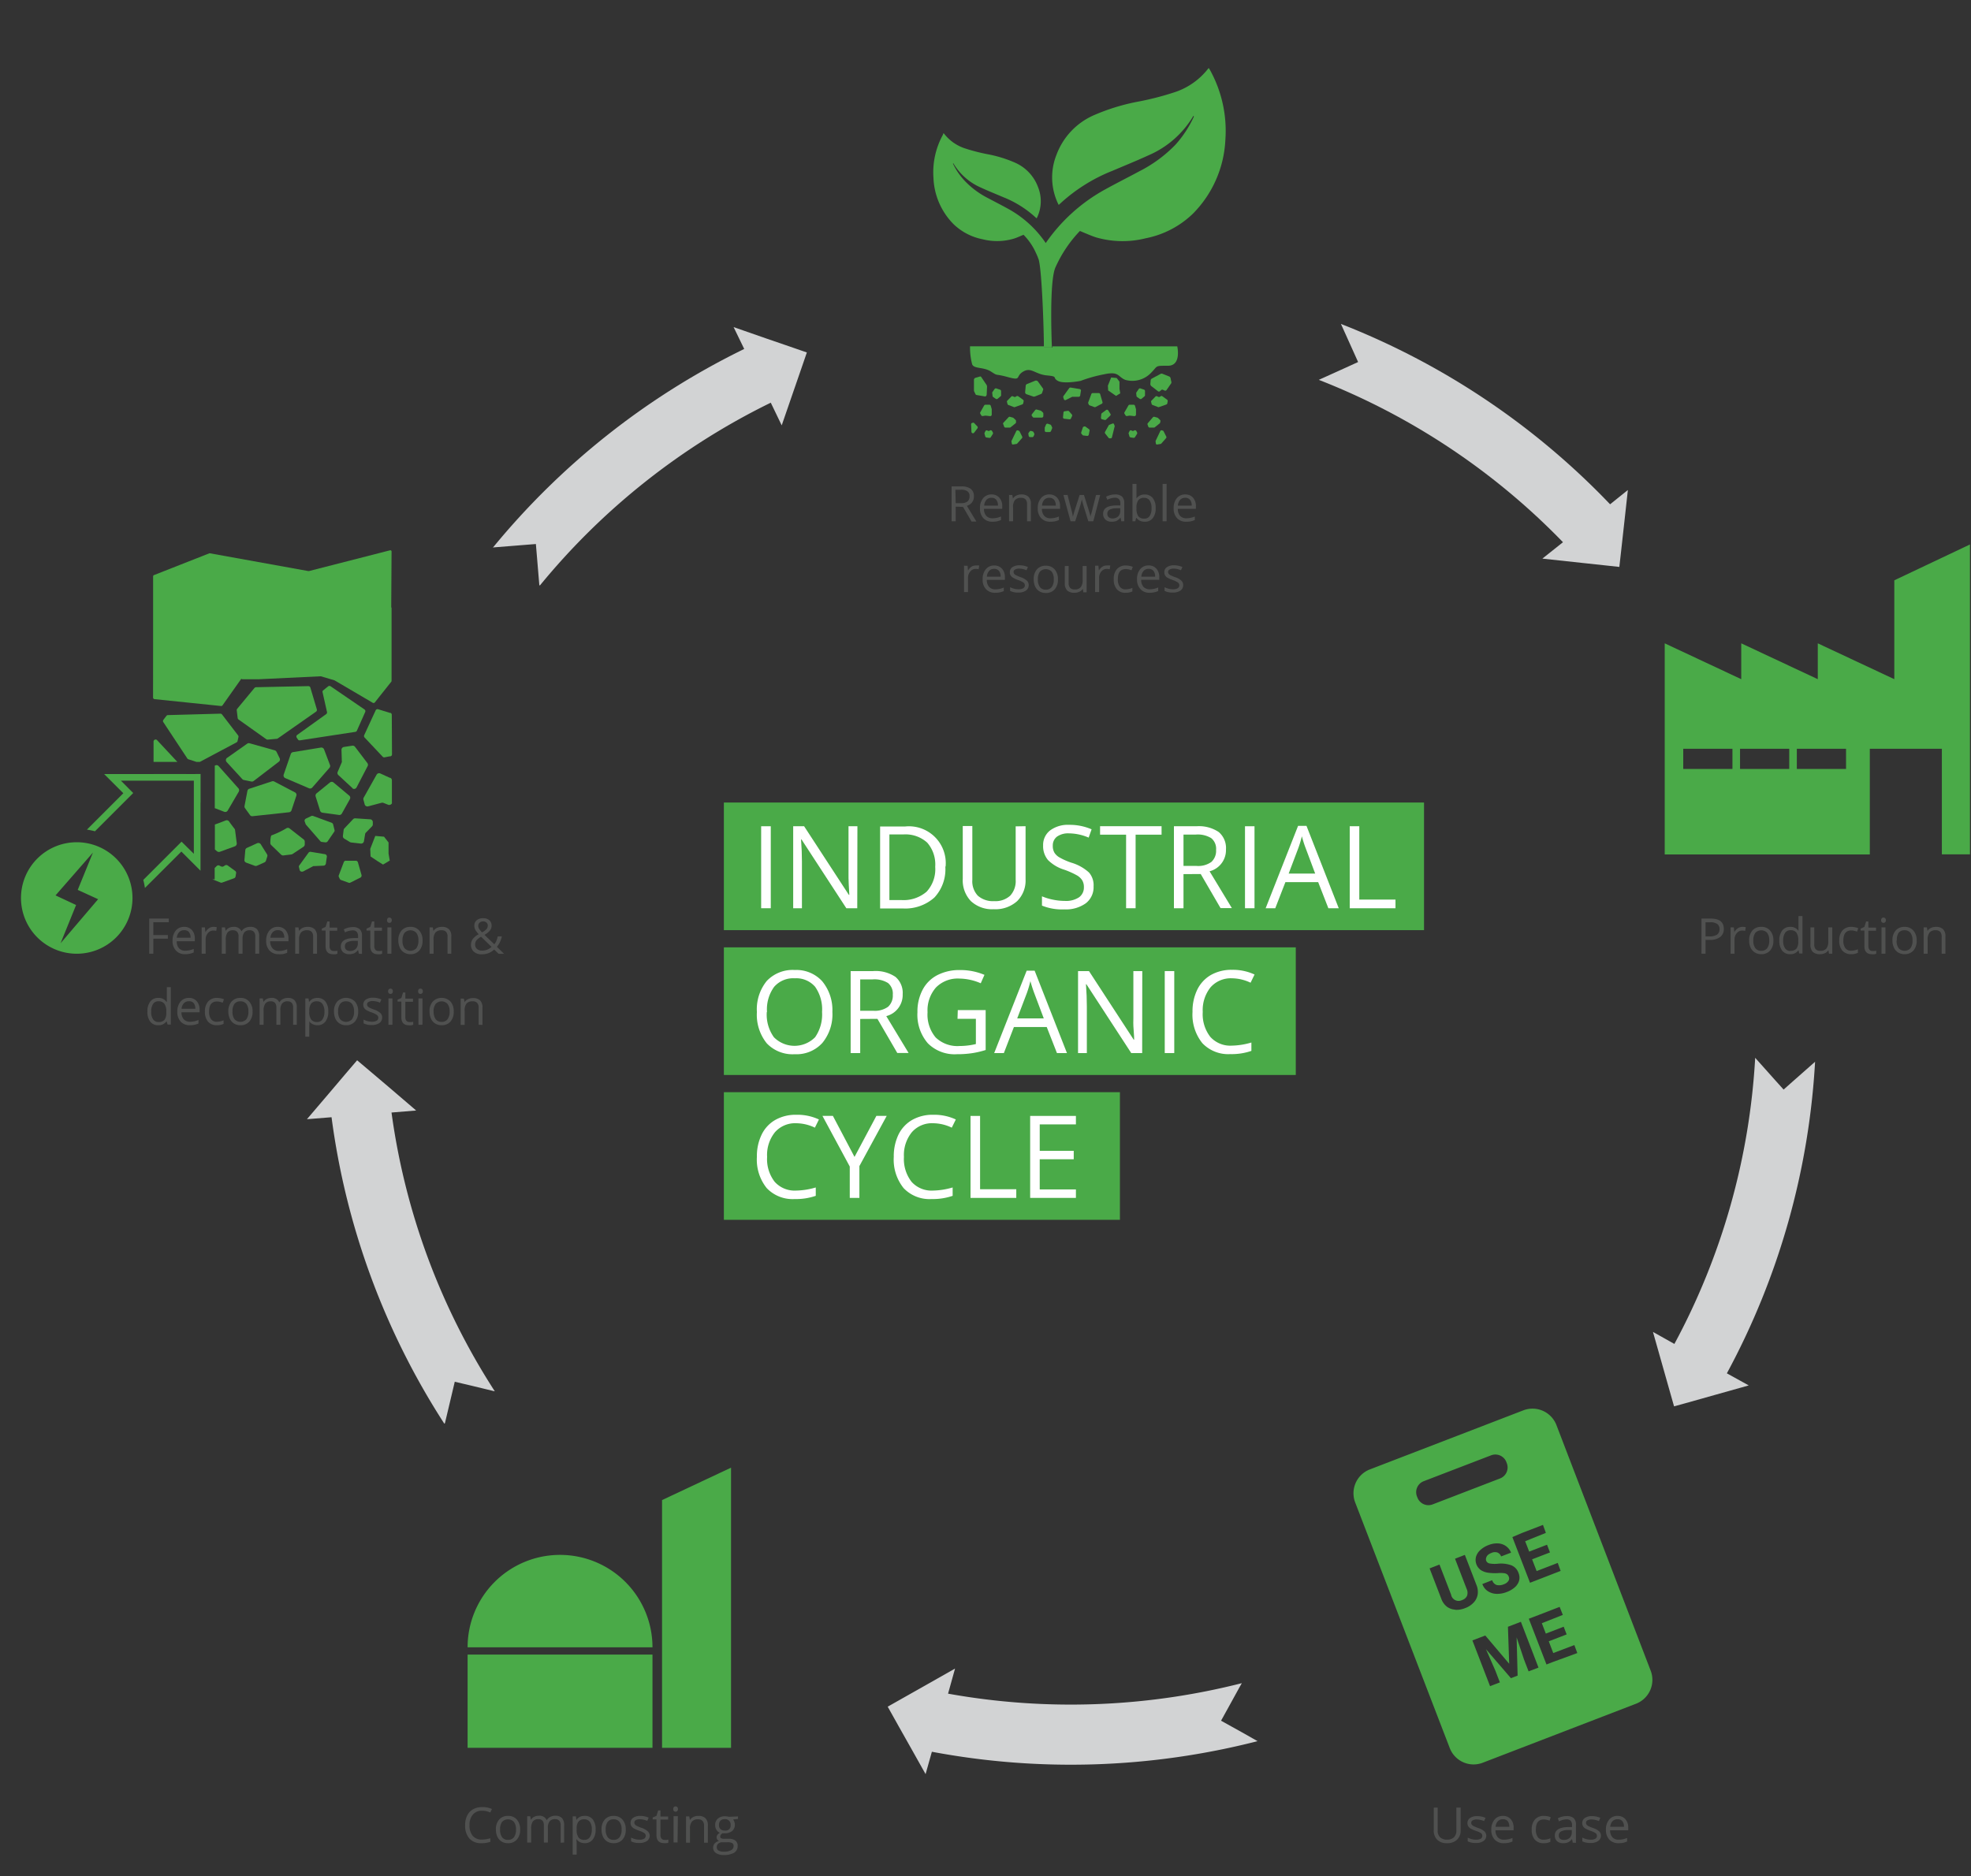 <svg id="Layer_1" data-name="Layer 1" xmlns="http://www.w3.org/2000/svg" viewBox="0 0 360.56 343.25"><rect x="0" y="0" width="360.56" height="343.25" fill="#333333" stroke="none"/><defs><style>.cls-1{fill:#505150;}.cls-2{fill:#4aaa48;}.cls-3{fill:#d2d3d4;}.cls-4{fill:#fff;}</style></defs><title>Artboard 1 copy 67</title><path class="cls-1" d="M28.05,174.5H27.3v-6.43h3.58v.67H28.05v2.35h2.66v.66H28.05Z"/><path class="cls-1" d="M33.87,174.59a2.18,2.18,0,0,1-1.68-.66,2.51,2.51,0,0,1-.62-1.8,2.8,2.8,0,0,1,.57-1.85,1.92,1.92,0,0,1,1.54-.69,1.81,1.81,0,0,1,1.44.6,2.29,2.29,0,0,1,.52,1.57v.46H32.33a1.88,1.88,0,0,0,.42,1.29,1.52,1.52,0,0,0,1.15.44,3.85,3.85,0,0,0,1.54-.33v.65a4.13,4.13,0,0,1-.73.24A4,4,0,0,1,33.87,174.59Zm-.19-4.39a1.21,1.21,0,0,0-.93.38,1.73,1.73,0,0,0-.41,1h2.52a1.6,1.6,0,0,0-.31-1.06A1.07,1.07,0,0,0,33.68,170.2Z"/><path class="cls-1" d="M39.08,169.59a2.52,2.52,0,0,1,.58.06l-.1.67a2.77,2.77,0,0,0-.53-.06,1.27,1.27,0,0,0-1,.47,1.76,1.76,0,0,0-.41,1.18v2.59h-.73v-4.82h.6l.08.89h0a2.15,2.15,0,0,1,.64-.72A1.48,1.48,0,0,1,39.08,169.59Z"/><path class="cls-1" d="M46.7,174.5v-3.14a1.26,1.26,0,0,0-.25-.86.94.94,0,0,0-.76-.29,1.25,1.25,0,0,0-1,.39,1.92,1.92,0,0,0-.32,1.21v2.69h-.73v-3.14a1.26,1.26,0,0,0-.25-.86,1,1,0,0,0-.77-.29,1.2,1.2,0,0,0-1,.41,2.27,2.27,0,0,0-.32,1.35v2.53h-.73v-4.82h.59l.12.66h0a1.46,1.46,0,0,1,.58-.55,1.8,1.8,0,0,1,.84-.2,1.44,1.44,0,0,1,1.48.82h0a1.65,1.65,0,0,1,.63-.6,2,2,0,0,1,.93-.22A1.63,1.63,0,0,1,47,170a1.88,1.88,0,0,1,.41,1.34v3.15Z"/><path class="cls-1" d="M51,174.59a2.21,2.21,0,0,1-1.69-.66,2.51,2.51,0,0,1-.62-1.8,2.81,2.81,0,0,1,.58-1.85,1.89,1.89,0,0,1,1.54-.69,1.81,1.81,0,0,1,1.43.6,2.29,2.29,0,0,1,.53,1.57v.46H49.42a1.93,1.93,0,0,0,.43,1.29A1.48,1.48,0,0,0,51,174a3.81,3.81,0,0,0,1.54-.33v.65a4.13,4.13,0,0,1-.73.24A4,4,0,0,1,51,174.59Zm-.2-4.39a1.17,1.17,0,0,0-.92.38,1.67,1.67,0,0,0-.41,1H52a1.65,1.65,0,0,0-.31-1.06A1.11,1.11,0,0,0,50.77,170.2Z"/><path class="cls-1" d="M57.28,174.5v-3.12a1.27,1.27,0,0,0-.27-.88,1.11,1.11,0,0,0-.84-.29,1.41,1.41,0,0,0-1.11.41,2.08,2.08,0,0,0-.35,1.35v2.53H54v-4.82h.6l.11.66h0a1.47,1.47,0,0,1,.63-.55,2,2,0,0,1,.9-.2,1.82,1.82,0,0,1,1.31.42,1.8,1.8,0,0,1,.44,1.34v3.15Z"/><path class="cls-1" d="M61.06,174a2.34,2.34,0,0,0,.38,0,.9.9,0,0,0,.28-.06v.56a1.37,1.37,0,0,1-.35.1,3.32,3.32,0,0,1-.41,0c-.94,0-1.4-.5-1.4-1.48v-2.86h-.69v-.35l.69-.31.31-1h.42v1.12h1.4v.57h-1.4v2.83a1,1,0,0,0,.21.67A.68.68,0,0,0,61.06,174Z"/><path class="cls-1" d="M65.65,174.5l-.15-.69h0a2.1,2.1,0,0,1-.72.62,2.34,2.34,0,0,1-.9.16,1.62,1.62,0,0,1-1.12-.37,1.36,1.36,0,0,1-.41-1.05q0-1.47,2.34-1.53l.81,0v-.3a1.24,1.24,0,0,0-.24-.84,1,1,0,0,0-.78-.27,3.24,3.24,0,0,0-1.36.37l-.23-.55a3.34,3.34,0,0,1,.78-.31,3.61,3.61,0,0,1,.85-.11,1.86,1.86,0,0,1,1.28.38,1.61,1.61,0,0,1,.42,1.23v3.29ZM64,174a1.48,1.48,0,0,0,1.07-.37,1.39,1.39,0,0,0,.39-1.05v-.43l-.73,0a2.68,2.68,0,0,0-1.26.27.82.82,0,0,0-.38.74.76.76,0,0,0,.24.61A1,1,0,0,0,64,174Z"/><path class="cls-1" d="M69.24,174a2.34,2.34,0,0,0,.38,0,.9.9,0,0,0,.28-.06v.56a1.37,1.37,0,0,1-.35.1,3.32,3.32,0,0,1-.41,0c-.93,0-1.4-.5-1.4-1.48v-2.86h-.69v-.35l.69-.31.31-1h.42v1.12h1.4v.57h-1.4v2.83a1,1,0,0,0,.21.67A.69.69,0,0,0,69.24,174Z"/><path class="cls-1" d="M70.8,168.38a.5.5,0,0,1,.13-.37.41.41,0,0,1,.31-.12.44.44,0,0,1,.3.12.5.5,0,0,1,.13.37.49.49,0,0,1-.13.36.44.44,0,0,1-.3.12.41.41,0,0,1-.31-.12A.49.49,0,0,1,70.8,168.38Zm.8,6.12h-.73v-4.82h.73Z"/><path class="cls-1" d="M77.3,172.08a2.68,2.68,0,0,1-.59,1.84,2.12,2.12,0,0,1-1.64.67,2.2,2.2,0,0,1-1.15-.31,2,2,0,0,1-.77-.87,3.07,3.07,0,0,1-.28-1.33,2.67,2.67,0,0,1,.59-1.83,2.1,2.1,0,0,1,1.64-.66,2,2,0,0,1,1.6.68A2.6,2.6,0,0,1,77.3,172.08Zm-3.67,0a2.26,2.26,0,0,0,.37,1.41,1.47,1.47,0,0,0,2.17,0,2.26,2.26,0,0,0,.37-1.41,2.21,2.21,0,0,0-.37-1.39,1.48,1.48,0,0,0-2.17,0A2.23,2.23,0,0,0,73.63,172.08Z"/><path class="cls-1" d="M81.87,174.5v-3.12a1.27,1.27,0,0,0-.26-.88,1.11,1.11,0,0,0-.84-.29,1.38,1.38,0,0,0-1.11.41,2.08,2.08,0,0,0-.35,1.35v2.53h-.73v-4.82h.59l.12.66h0a1.44,1.44,0,0,1,.62-.55,2,2,0,0,1,.9-.2,1.81,1.81,0,0,1,1.31.42,1.76,1.76,0,0,1,.44,1.34v3.15Z"/><path class="cls-1" d="M86.16,172.83a1.75,1.75,0,0,1,.31-1,3.31,3.31,0,0,1,1.1-.89,5.82,5.82,0,0,1-.51-.63,2.35,2.35,0,0,1-.22-.45,1.51,1.51,0,0,1-.07-.48,1.28,1.28,0,0,1,.43-1,1.74,1.74,0,0,1,1.2-.37,1.61,1.61,0,0,1,1.12.37,1.3,1.3,0,0,1,.41,1,1.43,1.43,0,0,1-.3.87,3.45,3.45,0,0,1-1,.8l1.79,1.72a2.15,2.15,0,0,0,.39-.64,5.38,5.38,0,0,0,.25-.8h.74a4.25,4.25,0,0,1-.9,1.91l1.31,1.28h-1l-.81-.78a3.38,3.38,0,0,1-1.05.66,3.29,3.29,0,0,1-1.2.21,2.14,2.14,0,0,1-1.47-.47A1.66,1.66,0,0,1,86.16,172.83Zm2,1.1a2.45,2.45,0,0,0,1.76-.68L88,171.39a4.15,4.15,0,0,0-.69.5,1.24,1.24,0,0,0-.29.41,1.19,1.19,0,0,0-.1.51,1,1,0,0,0,.34.82A1.33,1.33,0,0,0,88.17,173.93Zm-.68-4.58a1.19,1.19,0,0,0,.15.58,3.78,3.78,0,0,0,.55.66A2.73,2.73,0,0,0,89,170a1,1,0,0,0,.23-.64.72.72,0,0,0-.23-.55.81.81,0,0,0-.6-.22.93.93,0,0,0-.64.21A.73.73,0,0,0,87.49,169.35Z"/><path class="cls-1" d="M30.47,186.85h0a1.71,1.71,0,0,1-1.51.74,1.79,1.79,0,0,1-1.47-.65,2.84,2.84,0,0,1-.52-1.84,2.91,2.91,0,0,1,.52-1.85,1.77,1.77,0,0,1,1.47-.66,1.74,1.74,0,0,1,1.5.72h.06l0-.35,0-.34v-2h.73v6.84h-.59ZM29,187a1.35,1.35,0,0,0,1.09-.4,2.08,2.08,0,0,0,.33-1.31v-.16a2.39,2.39,0,0,0-.34-1.46A1.31,1.31,0,0,0,29,183.2a1.13,1.13,0,0,0-1,.5,2.47,2.47,0,0,0-.34,1.41A2.32,2.32,0,0,0,28,186.5,1.14,1.14,0,0,0,29,187Z"/><path class="cls-1" d="M34.74,187.59a2.18,2.18,0,0,1-1.68-.66,2.51,2.51,0,0,1-.62-1.8,2.8,2.8,0,0,1,.57-1.85,1.92,1.92,0,0,1,1.54-.69,1.81,1.81,0,0,1,1.44.6,2.29,2.29,0,0,1,.52,1.57v.46H33.2a1.88,1.88,0,0,0,.42,1.29,1.52,1.52,0,0,0,1.15.44,3.85,3.85,0,0,0,1.54-.33v.65a4.13,4.13,0,0,1-.73.24A4,4,0,0,1,34.74,187.59Zm-.19-4.39a1.21,1.21,0,0,0-.93.38,1.73,1.73,0,0,0-.41,1h2.52a1.6,1.6,0,0,0-.31-1.06A1.07,1.07,0,0,0,34.55,183.2Z"/><path class="cls-1" d="M39.68,187.59a2.08,2.08,0,0,1-1.62-.65,2.66,2.66,0,0,1-.57-1.82,2.72,2.72,0,0,1,.58-1.87,2.1,2.1,0,0,1,1.66-.66,3.42,3.42,0,0,1,.7.08,2.67,2.67,0,0,1,.54.17l-.22.62-.53-.16a2.5,2.5,0,0,0-.51-.06c-1,0-1.46.62-1.46,1.87a2.21,2.21,0,0,0,.35,1.36,1.25,1.25,0,0,0,1.06.48,3.28,3.28,0,0,0,1.24-.26v.64A2.59,2.59,0,0,1,39.68,187.59Z"/><path class="cls-1" d="M46.2,185.08a2.68,2.68,0,0,1-.59,1.84,2.12,2.12,0,0,1-1.64.67,2.2,2.2,0,0,1-1.15-.31,2,2,0,0,1-.77-.87,3.07,3.07,0,0,1-.28-1.33,2.67,2.67,0,0,1,.59-1.83,2.1,2.1,0,0,1,1.64-.66,2,2,0,0,1,1.6.68A2.6,2.6,0,0,1,46.2,185.08Zm-3.67,0a2.26,2.26,0,0,0,.37,1.41,1.47,1.47,0,0,0,2.17,0,2.26,2.26,0,0,0,.37-1.41,2.21,2.21,0,0,0-.37-1.39,1.3,1.3,0,0,0-1.09-.48,1.32,1.32,0,0,0-1.09.47A2.29,2.29,0,0,0,42.53,185.08Z"/><path class="cls-1" d="M53.62,187.5v-3.14a1.26,1.26,0,0,0-.25-.86,1,1,0,0,0-.76-.29,1.24,1.24,0,0,0-1,.39,1.86,1.86,0,0,0-.32,1.21v2.69h-.73v-3.14a1.32,1.32,0,0,0-.25-.86,1,1,0,0,0-.77-.29,1.19,1.19,0,0,0-1,.41,2.2,2.2,0,0,0-.32,1.35v2.53h-.73v-4.82h.59l.12.66h0a1.4,1.4,0,0,1,.58-.55,1.8,1.8,0,0,1,.84-.2,1.45,1.45,0,0,1,1.48.82h0a1.52,1.52,0,0,1,.63-.6,2,2,0,0,1,.93-.22,1.63,1.63,0,0,1,1.22.42,1.88,1.88,0,0,1,.41,1.34v3.15Z"/><path class="cls-1" d="M58.09,187.59a2,2,0,0,1-.86-.18,1.58,1.58,0,0,1-.65-.53h0a7.63,7.63,0,0,1,0,.8v2h-.73v-7h.59l.1.66h0a1.82,1.82,0,0,1,.65-.57,2,2,0,0,1,.86-.18,1.78,1.78,0,0,1,1.48.66,2.85,2.85,0,0,1,.52,1.83,2.89,2.89,0,0,1-.53,1.85A1.77,1.77,0,0,1,58.09,187.59Zm-.1-4.38a1.3,1.3,0,0,0-1.07.41,2.13,2.13,0,0,0-.34,1.3v.16a2.39,2.39,0,0,0,.34,1.46A1.28,1.28,0,0,0,58,187a1.11,1.11,0,0,0,1-.5,2.37,2.37,0,0,0,.35-1.39,2.32,2.32,0,0,0-.35-1.39A1.16,1.16,0,0,0,58,183.21Z"/><path class="cls-1" d="M65.52,185.08a2.68,2.68,0,0,1-.59,1.84,2.1,2.1,0,0,1-1.64.67,2.22,2.22,0,0,1-1.15-.31,2,2,0,0,1-.77-.87,3.07,3.07,0,0,1-.27-1.33,2.62,2.62,0,0,1,.59-1.83,2.29,2.29,0,0,1,3.24,0A2.65,2.65,0,0,1,65.52,185.08Zm-3.67,0a2.33,2.33,0,0,0,.37,1.41,1.48,1.48,0,0,0,2.18,0,2.33,2.33,0,0,0,.37-1.41,2.28,2.28,0,0,0-.37-1.39,1.32,1.32,0,0,0-1.1-.48,1.28,1.28,0,0,0-1.08.47A2.23,2.23,0,0,0,61.85,185.08Z"/><path class="cls-1" d="M69.91,186.18a1.21,1.21,0,0,1-.5,1,2.41,2.41,0,0,1-1.41.37,3,3,0,0,1-1.49-.31v-.68a3.65,3.65,0,0,0,.74.28,3,3,0,0,0,.77.1,1.78,1.78,0,0,0,.88-.18.62.62,0,0,0,.31-.56.64.64,0,0,0-.25-.48,3.88,3.88,0,0,0-.95-.47,5,5,0,0,1-1-.44,1.2,1.2,0,0,1-.42-.42,1.15,1.15,0,0,1-.14-.57,1.09,1.09,0,0,1,.48-.93,2.3,2.3,0,0,1,1.32-.34,3.88,3.88,0,0,1,1.52.32l-.26.59a3.5,3.5,0,0,0-1.32-.3,1.5,1.5,0,0,0-.78.17.5.5,0,0,0-.26.44.52.52,0,0,0,.1.33.88.88,0,0,0,.32.26,5.74,5.74,0,0,0,.84.36,3.21,3.21,0,0,1,1.16.63A1.09,1.09,0,0,1,69.91,186.18Z"/><path class="cls-1" d="M71,181.38a.46.46,0,0,1,.13-.37.41.41,0,0,1,.3-.12.45.45,0,0,1,.31.12.5.5,0,0,1,.12.37.49.49,0,0,1-.12.36.45.45,0,0,1-.31.12.41.41,0,0,1-.3-.12A.45.45,0,0,1,71,181.38Zm.79,6.12h-.73v-4.82h.73Z"/><path class="cls-1" d="M74.93,187a2.22,2.22,0,0,0,.37,0,1,1,0,0,0,.29-.06v.56a1.51,1.51,0,0,1-.35.1,3.66,3.66,0,0,1-.42,0c-.93,0-1.4-.5-1.4-1.48v-2.86h-.69v-.35l.69-.31.31-1h.42v1.12h1.4v.57h-1.4v2.83a1,1,0,0,0,.21.67A.71.71,0,0,0,74.93,187Z"/><path class="cls-1" d="M76.49,181.38a.5.5,0,0,1,.12-.37.41.41,0,0,1,.31-.12.42.42,0,0,1,.3.12.46.46,0,0,1,.13.37.45.45,0,0,1-.13.36.42.42,0,0,1-.3.12.41.41,0,0,1-.31-.12A.49.49,0,0,1,76.49,181.38Zm.79,6.12h-.73v-4.82h.73Z"/><path class="cls-1" d="M83,185.08a2.68,2.68,0,0,1-.59,1.84,2.1,2.1,0,0,1-1.64.67,2.22,2.22,0,0,1-1.15-.31,2,2,0,0,1-.77-.87,3.07,3.07,0,0,1-.27-1.33,2.62,2.62,0,0,1,.59-1.83,2.29,2.29,0,0,1,3.24,0A2.65,2.65,0,0,1,83,185.08Zm-3.67,0a2.33,2.33,0,0,0,.37,1.41,1.3,1.3,0,0,0,1.09.48,1.28,1.28,0,0,0,1.08-.48,2.26,2.26,0,0,0,.38-1.41,2.21,2.21,0,0,0-.38-1.39,1.48,1.48,0,0,0-2.17,0A2.23,2.23,0,0,0,79.31,185.08Z"/><path class="cls-1" d="M87.56,187.5v-3.12a1.27,1.27,0,0,0-.27-.88,1.11,1.11,0,0,0-.84-.29,1.41,1.41,0,0,0-1.11.41A2.08,2.08,0,0,0,85,185v2.53h-.73v-4.82h.59l.12.66h0a1.47,1.47,0,0,1,.63-.55,2,2,0,0,1,.9-.2,1.84,1.84,0,0,1,1.31.42,1.8,1.8,0,0,1,.44,1.34v3.15Z"/><path class="cls-1" d="M88.17,331.31a2.11,2.11,0,0,0-1.67.71,2.83,2.83,0,0,0-.61,1.93,2.88,2.88,0,0,0,.59,1.95,2.08,2.08,0,0,0,1.68.69,5.86,5.86,0,0,0,1.54-.24V337a4.7,4.7,0,0,1-1.65.25,2.79,2.79,0,0,1-2.19-.86,3.51,3.51,0,0,1-.77-2.45,3.84,3.84,0,0,1,.37-1.74,2.65,2.65,0,0,1,1.07-1.15,3.25,3.25,0,0,1,1.65-.4A3.94,3.94,0,0,1,90,331l-.32.64A3.37,3.37,0,0,0,88.17,331.31Z"/><path class="cls-1" d="M95.15,334.75a2.63,2.63,0,0,1-.6,1.84,2.08,2.08,0,0,1-1.64.66,2.16,2.16,0,0,1-1.14-.3,2,2,0,0,1-.78-.87,3.07,3.07,0,0,1-.27-1.33,2.65,2.65,0,0,1,.59-1.83,2.08,2.08,0,0,1,1.64-.66,2,2,0,0,1,1.6.67A2.65,2.65,0,0,1,95.15,334.75Zm-3.67,0a2.26,2.26,0,0,0,.37,1.41,1.26,1.26,0,0,0,1.08.48,1.3,1.3,0,0,0,1.09-.48,2.26,2.26,0,0,0,.37-1.41,2.2,2.2,0,0,0-.37-1.39,1.49,1.49,0,0,0-2.18,0A2.27,2.27,0,0,0,91.48,334.75Z"/><path class="cls-1" d="M102.56,337.16V334a1.32,1.32,0,0,0-.24-.86,1,1,0,0,0-.77-.29,1.22,1.22,0,0,0-1,.39,1.83,1.83,0,0,0-.33,1.2v2.69h-.73V334a1.32,1.32,0,0,0-.24-.86,1,1,0,0,0-.77-.29,1.22,1.22,0,0,0-1,.41,2.24,2.24,0,0,0-.31,1.35v2.52h-.73v-4.81H97l.12.66h0a1.4,1.4,0,0,1,.58-.55,1.87,1.87,0,0,1,.85-.2,1.42,1.42,0,0,1,1.47.82h0a1.5,1.5,0,0,1,.62-.6,1.91,1.91,0,0,1,.93-.22,1.64,1.64,0,0,1,1.23.42,1.88,1.88,0,0,1,.4,1.34v3.14Z"/><path class="cls-1" d="M107,337.25a2.16,2.16,0,0,1-.86-.17,1.62,1.62,0,0,1-.65-.54h-.06a5.81,5.81,0,0,1,.06.8v2h-.73v-7h.59l.1.66h0a1.62,1.62,0,0,1,.65-.58,2.13,2.13,0,0,1,.86-.17,1.8,1.8,0,0,1,1.48.65,2.94,2.94,0,0,1,.52,1.84,2.86,2.86,0,0,1-.53,1.84A1.79,1.79,0,0,1,107,337.25Zm-.11-4.37a1.27,1.27,0,0,0-1.06.41,2,2,0,0,0-.34,1.3v.16a2.36,2.36,0,0,0,.34,1.45,1.24,1.24,0,0,0,1.08.44,1.14,1.14,0,0,0,1-.5,2.48,2.48,0,0,0,.35-1.4,2.34,2.34,0,0,0-.35-1.38A1.18,1.18,0,0,0,106.93,332.88Z"/><path class="cls-1" d="M114.47,334.75a2.68,2.68,0,0,1-.59,1.84,2.11,2.11,0,0,1-1.64.66,2.19,2.19,0,0,1-1.15-.3,2,2,0,0,1-.77-.87,2.93,2.93,0,0,1-.28-1.33,2.65,2.65,0,0,1,.59-1.83,2.1,2.1,0,0,1,1.64-.66,2,2,0,0,1,1.6.67A2.65,2.65,0,0,1,114.47,334.75Zm-3.67,0a2.26,2.26,0,0,0,.37,1.41,1.28,1.28,0,0,0,1.08.48,1.3,1.3,0,0,0,1.09-.48,2.26,2.26,0,0,0,.37-1.41,2.2,2.2,0,0,0-.37-1.39,1.3,1.3,0,0,0-1.09-.48,1.32,1.32,0,0,0-1.09.47A2.27,2.27,0,0,0,110.8,334.75Z"/><path class="cls-1" d="M118.86,335.85a1.21,1.21,0,0,1-.51,1,2.36,2.36,0,0,1-1.4.36,3.11,3.11,0,0,1-1.5-.3v-.68a3.74,3.74,0,0,0,.75.28,3,3,0,0,0,.77.1,1.71,1.71,0,0,0,.87-.18.63.63,0,0,0,.07-1,3.88,3.88,0,0,0-1-.47,5.73,5.73,0,0,1-1-.44,1.29,1.29,0,0,1-.42-.42,1.15,1.15,0,0,1-.14-.57,1.09,1.09,0,0,1,.48-.93,2.21,2.21,0,0,1,1.31-.34,3.67,3.67,0,0,1,1.52.32l-.25.59a3.54,3.54,0,0,0-1.32-.3,1.47,1.47,0,0,0-.78.16.51.51,0,0,0-.27.45.59.59,0,0,0,.1.33,1.09,1.09,0,0,0,.32.26,8.52,8.52,0,0,0,.85.36,3,3,0,0,1,1.15.62A1.14,1.14,0,0,1,118.86,335.85Z"/><path class="cls-1" d="M121.6,336.65a2.22,2.22,0,0,0,.37,0l.29-.06v.56a1.17,1.17,0,0,1-.35.09,2.19,2.19,0,0,1-.42,0c-.93,0-1.4-.49-1.4-1.47v-2.87h-.69v-.35l.69-.3.31-1h.42v1.12h1.4v.56h-1.4v2.84a1,1,0,0,0,.21.67A.75.75,0,0,0,121.6,336.65Z"/><path class="cls-1" d="M123.16,331a.46.46,0,0,1,.12-.36.41.41,0,0,1,.31-.12.41.41,0,0,1,.3.12.45.45,0,0,1,.13.36.46.46,0,0,1-.13.37.41.41,0,0,1-.3.12.41.41,0,0,1-.31-.12A.5.5,0,0,1,123.16,331Zm.79,6.12h-.73v-4.81H124Z"/><path class="cls-1" d="M128.79,337.16v-3.11a1.25,1.25,0,0,0-.27-.88,1.11,1.11,0,0,0-.84-.29,1.38,1.38,0,0,0-1.1.41,2,2,0,0,0-.36,1.35v2.52h-.72v-4.81h.59l.12.66h0a1.56,1.56,0,0,1,.63-.56,2,2,0,0,1,.9-.19,1.82,1.82,0,0,1,1.31.42,1.8,1.8,0,0,1,.44,1.34v3.14Z"/><path class="cls-1" d="M135,332.35v.46l-.89.1a1.94,1.94,0,0,1,.22.41,1.6,1.6,0,0,1,.1.56,1.45,1.45,0,0,1-.49,1.13,1.94,1.94,0,0,1-1.32.42,1.78,1.78,0,0,1-.41,0,.72.72,0,0,0-.46.62.31.31,0,0,0,.16.29,1.09,1.09,0,0,0,.56.1h.85a1.9,1.9,0,0,1,1.2.33,1.15,1.15,0,0,1,.42,1,1.37,1.37,0,0,1-.64,1.22,3.52,3.52,0,0,1-1.87.42,2.52,2.52,0,0,1-1.46-.36,1.12,1.12,0,0,1-.51-1,1.1,1.1,0,0,1,.28-.76,1.42,1.42,0,0,1,.79-.43.86.86,0,0,1-.31-.26.74.74,0,0,1-.13-.41.73.73,0,0,1,.15-.46,1.43,1.43,0,0,1,.44-.39,1.27,1.27,0,0,1-.61-.52,1.5,1.5,0,0,1-.24-.84,1.54,1.54,0,0,1,.48-1.22,1.91,1.91,0,0,1,1.34-.43,2.45,2.45,0,0,1,.69.09ZM131.12,338a.67.67,0,0,0,.33.6,1.85,1.85,0,0,0,.94.2,2.53,2.53,0,0,0,1.36-.28.83.83,0,0,0,.45-.74.59.59,0,0,0-.24-.54,1.81,1.81,0,0,0-.92-.16h-.87a1.13,1.13,0,0,0-.77.24A.84.84,0,0,0,131.12,338Zm.4-4.08a1,1,0,0,0,.28.76,1.12,1.12,0,0,0,.8.26.92.92,0,0,0,1.06-1,1,1,0,0,0-1.08-1.09,1.06,1.06,0,0,0-.79.28A1.13,1.13,0,0,0,131.52,333.89Z"/><path class="cls-1" d="M267.2,330.74v4.16a2.23,2.23,0,0,1-.67,1.72,2.53,2.53,0,0,1-1.82.63,2.47,2.47,0,0,1-1.8-.63,2.35,2.35,0,0,1-.63-1.74v-4.14H263v4.19a1.64,1.64,0,0,0,.44,1.24,1.79,1.79,0,0,0,1.29.43,1.7,1.7,0,0,0,1.25-.44,1.66,1.66,0,0,0,.44-1.24v-4.18Z"/><path class="cls-1" d="M271.89,335.85a1.2,1.2,0,0,1-.5,1,2.36,2.36,0,0,1-1.4.36,3.11,3.11,0,0,1-1.5-.3v-.68a3.52,3.52,0,0,0,.75.28,2.94,2.94,0,0,0,.76.1,1.73,1.73,0,0,0,.88-.18.63.63,0,0,0,.07-1A4.08,4.08,0,0,0,270,335a5.73,5.73,0,0,1-1-.44,1.29,1.29,0,0,1-.42-.42,1.15,1.15,0,0,1-.14-.57,1.09,1.09,0,0,1,.48-.93,2.21,2.21,0,0,1,1.31-.34,3.67,3.67,0,0,1,1.52.32l-.26.59a3.46,3.46,0,0,0-1.31-.3,1.47,1.47,0,0,0-.78.16.51.51,0,0,0-.27.45.59.59,0,0,0,.1.33,1.09,1.09,0,0,0,.32.26,8.52,8.52,0,0,0,.85.36,3,3,0,0,1,1.15.62A1.14,1.14,0,0,1,271.89,335.85Z"/><path class="cls-1" d="M275.12,337.25a2.22,2.22,0,0,1-1.69-.65,2.51,2.51,0,0,1-.62-1.81,2.77,2.77,0,0,1,.58-1.85,1.91,1.91,0,0,1,1.54-.68,1.83,1.83,0,0,1,1.43.59,2.3,2.3,0,0,1,.53,1.58v.46h-3.32a1.92,1.92,0,0,0,.43,1.29,1.48,1.48,0,0,0,1.14.43,3.83,3.83,0,0,0,1.54-.32v.65a4.13,4.13,0,0,1-.73.24A4,4,0,0,1,275.12,337.25Zm-.2-4.38a1.21,1.21,0,0,0-.93.38,1.72,1.72,0,0,0-.4,1h2.51a1.6,1.6,0,0,0-.3-1.05A1.08,1.08,0,0,0,274.92,332.87Z"/><path class="cls-1" d="M282.39,337.25a2.07,2.07,0,0,1-1.62-.64,2.66,2.66,0,0,1-.57-1.82,2.72,2.72,0,0,1,.58-1.87,2.1,2.1,0,0,1,1.66-.66,3.39,3.39,0,0,1,.7.07,2.12,2.12,0,0,1,.54.18l-.22.62a3,3,0,0,0-.53-.16,2.5,2.5,0,0,0-.51-.06c-1,0-1.46.62-1.46,1.87a2.3,2.3,0,0,0,.35,1.36,1.24,1.24,0,0,0,1.06.47,3.1,3.1,0,0,0,1.24-.26V337A2.6,2.6,0,0,1,282.39,337.25Z"/><path class="cls-1" d="M287.71,337.16l-.14-.68h0a2.13,2.13,0,0,1-.71.61,2.16,2.16,0,0,1-.9.16,1.58,1.58,0,0,1-1.12-.37,1.33,1.33,0,0,1-.41-1.05q0-1.45,2.34-1.53l.81,0V334a1.24,1.24,0,0,0-.24-.84,1,1,0,0,0-.78-.27,3.1,3.1,0,0,0-1.36.37l-.23-.56a3.32,3.32,0,0,1,.78-.3,3.15,3.15,0,0,1,.85-.11,1.86,1.86,0,0,1,1.28.38,1.59,1.59,0,0,1,.41,1.23v3.28Zm-1.64-.51a1.53,1.53,0,0,0,1.07-.37,1.39,1.39,0,0,0,.39-1v-.44l-.73,0a2.68,2.68,0,0,0-1.26.27.81.81,0,0,0-.38.74.74.74,0,0,0,.24.6A1,1,0,0,0,286.07,336.65Z"/><path class="cls-1" d="M292.87,335.85a1.21,1.21,0,0,1-.51,1,2.36,2.36,0,0,1-1.4.36,3.11,3.11,0,0,1-1.5-.3v-.68a3.74,3.74,0,0,0,.75.28,3,3,0,0,0,.77.1,1.71,1.71,0,0,0,.87-.18.63.63,0,0,0,.07-1A4.08,4.08,0,0,0,291,335a5.73,5.73,0,0,1-1-.44,1.29,1.29,0,0,1-.42-.42,1.15,1.15,0,0,1-.14-.57,1.09,1.09,0,0,1,.48-.93,2.21,2.21,0,0,1,1.31-.34,3.67,3.67,0,0,1,1.52.32l-.26.59a3.46,3.46,0,0,0-1.31-.3,1.47,1.47,0,0,0-.78.16.51.51,0,0,0-.27.45.59.59,0,0,0,.1.33,1.09,1.09,0,0,0,.32.26,8.52,8.52,0,0,0,.85.36,3,3,0,0,1,1.15.62A1.14,1.14,0,0,1,292.87,335.85Z"/><path class="cls-1" d="M296.09,337.25a2.22,2.22,0,0,1-1.69-.65,2.51,2.51,0,0,1-.62-1.81,2.77,2.77,0,0,1,.58-1.85,1.91,1.91,0,0,1,1.54-.68,1.83,1.83,0,0,1,1.43.59,2.3,2.3,0,0,1,.53,1.58v.46h-3.32a1.92,1.92,0,0,0,.43,1.29,1.48,1.48,0,0,0,1.14.43,3.83,3.83,0,0,0,1.54-.32v.65a4.13,4.13,0,0,1-.73.24A4,4,0,0,1,296.09,337.25Zm-.2-4.38a1.21,1.21,0,0,0-.93.38,1.72,1.72,0,0,0-.4,1h2.52a1.6,1.6,0,0,0-.31-1.05A1.08,1.08,0,0,0,295.89,332.87Z"/><path class="cls-1" d="M315.34,169.94a1.79,1.79,0,0,1-.67,1.51,3,3,0,0,1-1.9.52H312v2.53h-.74v-6.43h1.66C314.54,168.07,315.34,168.7,315.34,169.94ZM312,171.33h.68a2.5,2.5,0,0,0,1.43-.32,1.19,1.19,0,0,0,.45-1,1.12,1.12,0,0,0-.42-.95,2.17,2.17,0,0,0-1.3-.31H312Z"/><path class="cls-1" d="M318.77,169.59a2.52,2.52,0,0,1,.58.06l-.1.67a2.77,2.77,0,0,0-.53-.06,1.27,1.27,0,0,0-1,.47,1.72,1.72,0,0,0-.42,1.18v2.59h-.72v-4.82h.6l.08.89h0a2,2,0,0,1,.64-.72A1.46,1.46,0,0,1,318.77,169.59Z"/><path class="cls-1" d="M324.41,172.08a2.63,2.63,0,0,1-.6,1.84,2.09,2.09,0,0,1-1.64.67,2.16,2.16,0,0,1-1.14-.31,2,2,0,0,1-.78-.87,3.07,3.07,0,0,1-.27-1.33,2.67,2.67,0,0,1,.59-1.83,2.07,2.07,0,0,1,1.63-.66,2,2,0,0,1,1.61.68A2.6,2.6,0,0,1,324.41,172.08Zm-3.67,0a2.26,2.26,0,0,0,.37,1.41,1.26,1.26,0,0,0,1.08.48,1.3,1.3,0,0,0,1.09-.48,2.26,2.26,0,0,0,.37-1.41,2.21,2.21,0,0,0-.37-1.39,1.49,1.49,0,0,0-2.18,0A2.29,2.29,0,0,0,320.74,172.08Z"/><path class="cls-1" d="M329,173.85h0a1.71,1.71,0,0,1-1.51.74,1.79,1.79,0,0,1-1.47-.65,2.84,2.84,0,0,1-.52-1.84,2.91,2.91,0,0,1,.52-1.85,1.8,1.8,0,0,1,1.47-.66,1.72,1.72,0,0,1,1.5.72H329l0-.35,0-.34v-2h.73v6.84h-.59Zm-1.46.12a1.35,1.35,0,0,0,1.09-.4,2.08,2.08,0,0,0,.33-1.31v-.16a2.39,2.39,0,0,0-.34-1.46,1.28,1.28,0,0,0-1.08-.44,1.14,1.14,0,0,0-1,.5,2.55,2.55,0,0,0-.34,1.41,2.39,2.39,0,0,0,.34,1.39A1.14,1.14,0,0,0,327.5,174Z"/><path class="cls-1" d="M331.89,169.68v3.13a1.22,1.22,0,0,0,.26.87,1.07,1.07,0,0,0,.84.29,1.35,1.35,0,0,0,1.11-.41,2.08,2.08,0,0,0,.35-1.35v-2.53h.73v4.82h-.6l-.11-.65h0a1.5,1.5,0,0,1-.62.55,2.21,2.21,0,0,1-.91.19,1.85,1.85,0,0,1-1.32-.42,1.8,1.8,0,0,1-.43-1.34v-3.15Z"/><path class="cls-1" d="M338.65,174.59a2.05,2.05,0,0,1-1.62-.65,2.66,2.66,0,0,1-.57-1.82,2.72,2.72,0,0,1,.58-1.87,2.1,2.1,0,0,1,1.66-.66,3.25,3.25,0,0,1,.69.08,3,3,0,0,1,.55.17l-.23.62c-.16-.06-.34-.11-.53-.16a2.41,2.41,0,0,0-.5-.06c-1,0-1.47.62-1.47,1.87a2.2,2.2,0,0,0,.36,1.36,1.24,1.24,0,0,0,1.06.48,3.36,3.36,0,0,0,1.24-.26v.64A2.62,2.62,0,0,1,338.65,174.59Z"/><path class="cls-1" d="M342.56,174a2.34,2.34,0,0,0,.38,0,.9.9,0,0,0,.28-.06v.56a1.37,1.37,0,0,1-.35.1,3.32,3.32,0,0,1-.41,0c-.93,0-1.4-.5-1.4-1.48v-2.86h-.69v-.35l.69-.31.31-1h.42v1.12h1.4v.57h-1.4v2.83a1,1,0,0,0,.21.67A.68.68,0,0,0,342.56,174Z"/><path class="cls-1" d="M344.12,168.38a.46.46,0,0,1,.13-.37.41.41,0,0,1,.3-.12.45.45,0,0,1,.31.12.5.5,0,0,1,.13.37.49.49,0,0,1-.13.36.45.45,0,0,1-.31.12.41.41,0,0,1-.3-.12A.45.45,0,0,1,344.12,168.38Zm.79,6.12h-.72v-4.82h.72Z"/><path class="cls-1" d="M350.62,172.08a2.68,2.68,0,0,1-.59,1.84,2.12,2.12,0,0,1-1.64.67,2.2,2.2,0,0,1-1.15-.31,2,2,0,0,1-.77-.87,3.07,3.07,0,0,1-.28-1.33,2.67,2.67,0,0,1,.59-1.83,2.1,2.1,0,0,1,1.64-.66,2,2,0,0,1,1.6.68A2.6,2.6,0,0,1,350.62,172.08Zm-3.67,0a2.26,2.26,0,0,0,.37,1.41,1.47,1.47,0,0,0,2.17,0,2.26,2.26,0,0,0,.37-1.41,2.21,2.21,0,0,0-.37-1.39,1.3,1.3,0,0,0-1.09-.48,1.32,1.32,0,0,0-1.09.47A2.29,2.29,0,0,0,347,172.08Z"/><path class="cls-1" d="M355.19,174.5v-3.12a1.32,1.32,0,0,0-.26-.88,1.11,1.11,0,0,0-.84-.29,1.38,1.38,0,0,0-1.11.41,2.08,2.08,0,0,0-.35,1.35v2.53h-.73v-4.82h.59l.12.66h0a1.39,1.39,0,0,1,.62-.55,2,2,0,0,1,.9-.2,1.82,1.82,0,0,1,1.31.42,1.76,1.76,0,0,1,.44,1.34v3.15Z"/><path class="cls-1" d="M174.83,92.7v2.68h-.75V89h1.77a2.75,2.75,0,0,1,1.74.45,1.66,1.66,0,0,1,.57,1.37,1.7,1.7,0,0,1-1.29,1.72l1.74,2.89h-.88l-1.56-2.68Zm0-.64h1a1.79,1.79,0,0,0,1.16-.31,1.18,1.18,0,0,0,.37-.94,1.06,1.06,0,0,0-.38-.92,2,2,0,0,0-1.21-.28h-1Z"/><path class="cls-1" d="M181.57,95.46a2.18,2.18,0,0,1-1.68-.65,2.51,2.51,0,0,1-.62-1.8,2.78,2.78,0,0,1,.57-1.85,1.92,1.92,0,0,1,1.54-.69,1.81,1.81,0,0,1,1.44.6,2.27,2.27,0,0,1,.52,1.57v.46H180a1.9,1.9,0,0,0,.42,1.29,1.52,1.52,0,0,0,1.15.44,3.85,3.85,0,0,0,1.54-.33v.65a4.13,4.13,0,0,1-.73.24A4.06,4.06,0,0,1,181.57,95.46Zm-.19-4.38a1.21,1.21,0,0,0-.93.38,1.73,1.73,0,0,0-.41,1.05h2.52a1.58,1.58,0,0,0-.31-1.06A1.07,1.07,0,0,0,181.38,91.08Z"/><path class="cls-1" d="M187.88,95.38V92.26a1.3,1.3,0,0,0-.26-.88,1.11,1.11,0,0,0-.84-.29,1.38,1.38,0,0,0-1.11.41,2,2,0,0,0-.35,1.35v2.53h-.73V90.56h.59l.12.66h0a1.47,1.47,0,0,1,.63-.55,2,2,0,0,1,.9-.2,1.82,1.82,0,0,1,1.31.42,1.76,1.76,0,0,1,.44,1.34v3.15Z"/><path class="cls-1" d="M192.15,95.46a2.19,2.19,0,0,1-1.69-.65,2.51,2.51,0,0,1-.62-1.8,2.73,2.73,0,0,1,.58-1.85,1.89,1.89,0,0,1,1.54-.69,1.81,1.81,0,0,1,1.43.6,2.28,2.28,0,0,1,.53,1.57v.46H190.6a1.9,1.9,0,0,0,.43,1.29,1.48,1.48,0,0,0,1.14.44,3.85,3.85,0,0,0,1.54-.33v.65a4.13,4.13,0,0,1-.73.24A4,4,0,0,1,192.15,95.46Zm-.2-4.38a1.21,1.21,0,0,0-.93.38,1.73,1.73,0,0,0-.4,1.05h2.52a1.63,1.63,0,0,0-.31-1.06A1.11,1.11,0,0,0,192,91.08Z"/><path class="cls-1" d="M199.09,95.38l-.88-2.83c-.05-.17-.16-.57-.31-1.18h0c-.11.52-.22.91-.3,1.19l-.91,2.82h-.85l-1.31-4.82h.76l.71,2.76a9.44,9.44,0,0,1,.28,1.28h0c0-.16.08-.38.15-.65s.14-.47.19-.63l.88-2.76h.79l.87,2.76a10.51,10.51,0,0,1,.33,1.27h0c0-.1,0-.26.1-.48s.36-1.41.92-3.55h.75L200,95.38Z"/><path class="cls-1" d="M205.12,95.38l-.14-.69h0a2,2,0,0,1-.71.61,2.16,2.16,0,0,1-.9.16,1.62,1.62,0,0,1-1.12-.36A1.37,1.37,0,0,1,201.8,94c0-1,.78-1.48,2.33-1.52l.82,0v-.3a1.24,1.24,0,0,0-.24-.84,1,1,0,0,0-.78-.27,3.24,3.24,0,0,0-1.36.37l-.23-.56a3.83,3.83,0,0,1,.78-.3,3.54,3.54,0,0,1,.85-.11,1.86,1.86,0,0,1,1.28.38,1.6,1.6,0,0,1,.41,1.23v3.29Zm-1.64-.52a1.48,1.48,0,0,0,1.07-.37,1.38,1.38,0,0,0,.38-1V93l-.72,0a2.65,2.65,0,0,0-1.26.27.8.8,0,0,0-.38.74.76.76,0,0,0,.24.61A1,1,0,0,0,203.48,94.86Z"/><path class="cls-1" d="M209.41,90.48a1.79,1.79,0,0,1,1.47.65,2.83,2.83,0,0,1,.53,1.83,2.91,2.91,0,0,1-.53,1.85,1.78,1.78,0,0,1-1.47.65,2,2,0,0,1-.86-.17,1.52,1.52,0,0,1-.65-.53h-.06l-.15.62h-.52V88.54h.73V90.2c0,.37,0,.71,0,1h0A1.73,1.73,0,0,1,209.41,90.48Zm-.11.61a1.25,1.25,0,0,0-1.07.43A2.42,2.42,0,0,0,207.9,93a2.5,2.5,0,0,0,.33,1.46,1.3,1.3,0,0,0,1.09.43,1.11,1.11,0,0,0,1-.49,2.49,2.49,0,0,0,.33-1.41,2.43,2.43,0,0,0-.33-1.4A1.19,1.19,0,0,0,209.3,91.09Z"/><path class="cls-1" d="M213.41,95.38h-.73V88.54h.73Z"/><path class="cls-1" d="M217,95.46a2.18,2.18,0,0,1-1.68-.65,2.51,2.51,0,0,1-.62-1.8,2.78,2.78,0,0,1,.57-1.85,1.92,1.92,0,0,1,1.54-.69,1.81,1.81,0,0,1,1.44.6,2.27,2.27,0,0,1,.52,1.57v.46h-3.31a1.9,1.9,0,0,0,.42,1.29,1.52,1.52,0,0,0,1.15.44,3.85,3.85,0,0,0,1.54-.33v.65a4.13,4.13,0,0,1-.73.24A4.06,4.06,0,0,1,217,95.46Zm-.19-4.38a1.21,1.21,0,0,0-.93.38,1.73,1.73,0,0,0-.41,1.05H218a1.58,1.58,0,0,0-.31-1.06A1.07,1.07,0,0,0,216.8,91.08Z"/><path class="cls-1" d="M178.55,103.47a3.39,3.39,0,0,1,.58,0l-.11.68a2.59,2.59,0,0,0-.52-.06,1.26,1.26,0,0,0-1,.47,1.72,1.72,0,0,0-.42,1.18v2.59h-.73v-4.82H177l.08.89h0a2.17,2.17,0,0,1,.65-.72A1.46,1.46,0,0,1,178.55,103.47Z"/><path class="cls-1" d="M182.06,108.46a2.18,2.18,0,0,1-1.68-.65,2.46,2.46,0,0,1-.62-1.8,2.78,2.78,0,0,1,.57-1.85,1.9,1.9,0,0,1,1.54-.69,1.83,1.83,0,0,1,1.44.6,2.27,2.27,0,0,1,.52,1.57v.46h-3.32a2,2,0,0,0,.43,1.29,1.51,1.51,0,0,0,1.15.44,3.85,3.85,0,0,0,1.54-.33v.65a4.22,4.22,0,0,1-.74.24A4,4,0,0,1,182.06,108.46Zm-.2-4.38a1.2,1.2,0,0,0-.92.38,1.73,1.73,0,0,0-.41,1.05h2.52a1.58,1.58,0,0,0-.31-1.06A1.1,1.1,0,0,0,181.86,104.08Z"/><path class="cls-1" d="M188.18,107.06a1.19,1.19,0,0,1-.5,1,2.36,2.36,0,0,1-1.4.36,3.11,3.11,0,0,1-1.5-.3v-.68a3.52,3.52,0,0,0,.75.28,2.94,2.94,0,0,0,.76.1,1.75,1.75,0,0,0,.88-.18.6.6,0,0,0,.31-.56.63.63,0,0,0-.24-.48,4,4,0,0,0-1-.47,5.16,5.16,0,0,1-.95-.44,1.2,1.2,0,0,1-.42-.42,1,1,0,0,1-.14-.57,1.09,1.09,0,0,1,.48-.93,2.27,2.27,0,0,1,1.31-.34,3.84,3.84,0,0,1,1.52.32l-.26.59a3.46,3.46,0,0,0-1.31-.3,1.46,1.46,0,0,0-.78.17.48.48,0,0,0-.27.44.59.59,0,0,0,.1.33,1,1,0,0,0,.32.26q.23.12.84.36a3.12,3.12,0,0,1,1.16.63A1.09,1.09,0,0,1,188.18,107.06Z"/><path class="cls-1" d="M193.53,106a2.63,2.63,0,0,1-.6,1.84,2.08,2.08,0,0,1-1.64.66,2.16,2.16,0,0,1-1.14-.3,2,2,0,0,1-.78-.87,3.07,3.07,0,0,1-.27-1.33,2.67,2.67,0,0,1,.59-1.83,2.08,2.08,0,0,1,1.64-.66,2.06,2.06,0,0,1,1.6.67A2.65,2.65,0,0,1,193.53,106Zm-3.67,0a2.26,2.26,0,0,0,.37,1.41,1.26,1.26,0,0,0,1.08.48,1.3,1.3,0,0,0,1.09-.48,2.26,2.26,0,0,0,.37-1.41,2.21,2.21,0,0,0-.37-1.39,1.49,1.49,0,0,0-2.18,0A2.29,2.29,0,0,0,189.86,106Z"/><path class="cls-1" d="M195.49,103.56v3.12a1.24,1.24,0,0,0,.27.88,1.07,1.07,0,0,0,.84.29,1.34,1.34,0,0,0,1.1-.41,2,2,0,0,0,.35-1.35v-2.53h.73v4.82h-.6l-.1-.65h0a1.39,1.39,0,0,1-.63.54,2,2,0,0,1-.9.19,1.88,1.88,0,0,1-1.32-.41,1.8,1.8,0,0,1-.44-1.34v-3.15Z"/><path class="cls-1" d="M202.53,103.47a3.27,3.27,0,0,1,.57,0l-.1.68a2.69,2.69,0,0,0-.53-.06,1.27,1.27,0,0,0-1,.47,1.76,1.76,0,0,0-.41,1.18v2.59h-.73v-4.82h.6l.09.89h0a2.07,2.07,0,0,1,.65-.72A1.46,1.46,0,0,1,202.53,103.47Z"/><path class="cls-1" d="M205.93,108.46a2,2,0,0,1-1.62-.64,2.66,2.66,0,0,1-.57-1.82,2.72,2.72,0,0,1,.58-1.87,2.1,2.1,0,0,1,1.66-.66,3.25,3.25,0,0,1,.69.08,2.4,2.4,0,0,1,.55.17l-.23.62a3.67,3.67,0,0,0-.53-.16,2.41,2.41,0,0,0-.5-.06c-1,0-1.47.62-1.47,1.87a2.2,2.2,0,0,0,.36,1.36,1.24,1.24,0,0,0,1.06.48,3.36,3.36,0,0,0,1.24-.26v.64A2.63,2.63,0,0,1,205.93,108.46Z"/><path class="cls-1" d="M210.32,108.46a2.18,2.18,0,0,1-1.68-.65A2.51,2.51,0,0,1,208,106a2.78,2.78,0,0,1,.57-1.85,1.92,1.92,0,0,1,1.54-.69,1.83,1.83,0,0,1,1.44.6,2.27,2.27,0,0,1,.52,1.57v.46h-3.31a1.9,1.9,0,0,0,.42,1.29,1.52,1.52,0,0,0,1.15.44,3.85,3.85,0,0,0,1.54-.33v.65a4.13,4.13,0,0,1-.73.24A4.06,4.06,0,0,1,210.32,108.46Zm-.2-4.38a1.2,1.2,0,0,0-.92.38,1.73,1.73,0,0,0-.41,1.05h2.52a1.58,1.58,0,0,0-.31-1.06A1.08,1.08,0,0,0,210.12,104.08Z"/><path class="cls-1" d="M216.44,107.06a1.19,1.19,0,0,1-.5,1,2.36,2.36,0,0,1-1.4.36,3.11,3.11,0,0,1-1.5-.3v-.68a3.52,3.52,0,0,0,.75.28,2.94,2.94,0,0,0,.76.1,1.73,1.73,0,0,0,.88-.18.6.6,0,0,0,.31-.56.63.63,0,0,0-.24-.48,4.08,4.08,0,0,0-.95-.47,5,5,0,0,1-1-.44,1.2,1.2,0,0,1-.42-.42,1.15,1.15,0,0,1-.14-.57,1.09,1.09,0,0,1,.48-.93,2.29,2.29,0,0,1,1.31-.34,3.84,3.84,0,0,1,1.52.32l-.26.59a3.46,3.46,0,0,0-1.31-.3,1.46,1.46,0,0,0-.78.17.48.48,0,0,0-.27.44.59.59,0,0,0,.1.33,1.09,1.09,0,0,0,.32.26,8.52,8.52,0,0,0,.85.36,3.15,3.15,0,0,1,1.15.63A1.09,1.09,0,0,1,216.44,107.06Z"/><path class="cls-2" d="M28.24,127.92l0,0,12.2,1.26a.29.29,0,0,0,.27-.13l3.42-4.84.2.07h2.91a.2.2,0,0,0,.13,0l11.32-.54h0l2.5.74h0l7,4.11a.3.3,0,0,0,.38-.07l2.69-3.39.3-.37a.32.32,0,0,0,.07-.19l0-2.27h0V111.16l-.06,0,.06-10.29v0a.23.23,0,0,0-.28-.18l-14.84,3.8h-.1l-18-3.25a.24.24,0,0,0-.12,0l-10.16,4a.25.25,0,0,0-.12.23V113l0,0v3.89h0L28,127.64A.31.31,0,0,0,28.24,127.92Z"/><path class="cls-2" d="M54.38,134.46a.37.37,0,0,0-.1.51l.22.33a.36.36,0,0,0,.37.16L65,133.91a.37.37,0,0,0,.29-.22l1.52-3.42a.38.38,0,0,0-.13-.46l-6.2-4.24a.38.38,0,0,0-.44,0l-.9.73a.33.33,0,0,0-.13.37l.81,3.61a.37.37,0,0,1-.15.38Z"/><path class="cls-2" d="M71.67,130.79a.38.38,0,0,0-.25-.36l-.12,0-2.13-.66a.37.37,0,0,0-.45.2l-2.1,4.55a.4.4,0,0,0,.07.42L70,138.45a.37.37,0,0,0,.34.12l.94-.18.12,0a.36.36,0,0,0,.31-.37Z"/><path class="cls-2" d="M56.42,125.54l-9.6.2a.43.43,0,0,0-.28.15l-3.15,3.8a.4.4,0,0,0-.08.28l.17,1.42a.4.4,0,0,0,.16.26l5.08,3.61a.43.43,0,0,0,.25.07l1.66-.15a.34.34,0,0,0,.19-.07l7-4.9a.39.39,0,0,0,.14-.42l-1.19-4A.38.38,0,0,0,56.42,125.54Z"/><path class="cls-2" d="M43.27,135.83a.35.35,0,0,0,.19-.25l.16-.71a.38.38,0,0,0-.06-.31l-2.94-3.83a.39.39,0,0,0-.31-.15l-9.57.26a.36.36,0,0,0-.28.12l-.57.75a.36.36,0,0,0,0,.44l4.38,6.63a.43.43,0,0,0,.2.15l1.48.48h.6Z"/><rect class="cls-2" x="28.09" y="141.62" width="5.96" height="0.01"/><path class="cls-2" d="M28.71,135.4a.34.34,0,0,0-.2-.09.36.36,0,0,0-.27.08.38.38,0,0,0-.15.25v3.77h4.36Z"/><polygon class="cls-2" points="35.72 141.62 35.7 141.62 35.7 141.63 36.71 141.63 36.71 146.87 36.73 146.88 36.73 141.62 35.72 141.62"/><path class="cls-2" d="M39.27,147.86l1.74.67a.53.53,0,0,0,.64-.21l2-3.42a.56.56,0,0,0,0-.62L40,140.18a.51.51,0,0,0-.59-.14l-.12.05v7.77Z"/><path class="cls-2" d="M46,143a.55.55,0,0,0,.4-.1L51,139.38a.51.51,0,0,0,.16-.64l-.57-1.17a.51.51,0,0,0-.33-.28L45.67,136a.52.52,0,0,0-.45.07l-3.74,2.64,0,0a.52.52,0,0,0,0,.74l2.85,3.11a.55.55,0,0,0,.3.16Z"/><path class="cls-2" d="M53.32,148.27l.89-2.67a.51.51,0,0,0-.27-.63l-3.82-2a.55.55,0,0,0-.4,0l-4.09,1.34a.52.52,0,0,0-.37.4l-.53,2.77a.52.52,0,0,0,.1.4l.9,1.25a.49.49,0,0,0,.47.21l6.67-.72A.53.53,0,0,0,53.32,148.27Z"/><path class="cls-2" d="M57.12,144.1l3.15-3.61a.51.51,0,0,0,.09-.53l-1.08-2.85a.54.54,0,0,0-.57-.33l-5.12.84a.53.53,0,0,0-.4.35l-1.29,3.75a.52.52,0,0,0,.28.65l4.34,1.86A.52.52,0,0,0,57.12,144.1Z"/><path class="cls-2" d="M64.53,144.29a.52.52,0,0,0,.7-.22l2-3.85a.53.53,0,0,0,0-.57l-2.28-3a.52.52,0,0,0-.5-.21l-1.52.23a.53.53,0,0,0-.46.57l.06,2a.54.54,0,0,1,0,.22l-.76,1.78a.52.52,0,0,0,.12.57l2.59,2.4A.47.47,0,0,0,64.53,144.29Z"/><path class="cls-2" d="M71.69,147a.43.43,0,0,0,0-.19l0-4.06a.5.5,0,0,0-.31-.44l-.08,0-1.73-.79a.53.53,0,0,0-.68.23L66.5,146a.55.55,0,0,0,0,.38l.21.79a.52.52,0,0,0,.63.37h0l2.44-.65a.62.62,0,0,1,.33,0l.93.37a.49.49,0,0,0,.29,0A.53.53,0,0,0,71.69,147Z"/><path class="cls-2" d="M62.56,148.81,64,146.23a.51.51,0,0,0-.12-.66L61,143.16a.52.52,0,0,0-.63,0l-2.46,2a.55.55,0,0,0-.17.57l.82,2.61a.53.53,0,0,0,.43.36l3.08.42A.53.53,0,0,0,62.56,148.81Z"/><path class="cls-2" d="M66.79,152.64a.48.48,0,0,1,.15-.3l1.11-1.14a.5.5,0,0,0,.15-.38v-.4a.51.51,0,0,0-.49-.51L65,149.73a.53.53,0,0,0-.43.18L63,151.57a.61.61,0,0,0-.14.29l-.13,1.07a.52.52,0,0,0,.25.52l1.06.64a.65.65,0,0,0,.21.06l1.76.2a.52.52,0,0,0,.57-.45Z"/><path class="cls-2" d="M68.64,152.91h0Z"/><path class="cls-2" d="M70.07,158.19l1.17-.7.06,0-.22-1.31a.17.17,0,0,1,0-.1v-1.93l-.83-1.06-1.6-.14-.92,2.37.06,1.39,1.22.82Z"/><path class="cls-2" d="M55.92,150.81a.36.36,0,0,0,.07.1l2.61,3a.4.4,0,0,0,.27.14l.66.08a.48.48,0,0,0,.41-.19l1.19-1.74a.38.38,0,0,0,.06-.36l-.25-1a.47.47,0,0,0-.27-.3l-3.38-1.24a.47.47,0,0,0-.33,0l-1,.48h0a.43.43,0,0,0-.2.58Z"/><path class="cls-2" d="M51.42,156.37a.52.52,0,0,0,.43.15l1.44-.18a.58.58,0,0,0,.22-.08l2-1.32a.52.52,0,0,0,.24-.44V154a.54.54,0,0,0-.2-.41l-2.56-2a.51.51,0,0,0-.58-.05,16.1,16.1,0,0,1-2.69,1.29c-.23,0-.27,1-.27,1.4a.54.54,0,0,0,.15.38Z"/><path class="cls-2" d="M39.73,155.78a.54.54,0,0,0,.49.07l2.75-1a.55.55,0,0,0,.34-.57L43,151.88a.51.51,0,0,0-.1-.24c-.2-.26-.71-.92-1-1.35a.52.52,0,0,0-.64-.16c-.49.19-1.3.51-1.95.73v4.58Z"/><path class="cls-2" d="M43.09,160.39l.1-.61a.43.43,0,0,0-.17-.43l-1.38-1a.44.44,0,0,0-.49,0l-.28.18a.48.48,0,0,1-.42,0l-.35-.17a.42.42,0,0,0-.46.1l-.37.36v2.07h-.42l1.49.59a.42.42,0,0,0,.31,0l2.16-.78A.43.43,0,0,0,43.09,160.39Z"/><path class="cls-2" d="M47.05,154.28l-1.89.86a.52.52,0,0,0-.29.46l-.15,1.71a1.1,1.1,0,0,0,0,.18.53.53,0,0,0,.32.35l1.55.57a.55.55,0,0,0,.4,0l1.39-.62a.57.57,0,0,0,.27-.3s0,0,0,0l.22-.71a.5.5,0,0,0,0-.43l-1.14-1.83A.54.54,0,0,0,47.05,154.28Z"/><path class="cls-2" d="M54.81,159.18a.43.43,0,0,0,.54.29.11.11,0,0,0,.07,0l1.9-1a.47.47,0,0,1,.17,0l1.71-.08a.45.45,0,0,0,.41-.37l.07-.5.11-.74a.43.43,0,0,0-.36-.49l-2.58-.43a.43.43,0,0,0-.42.17l-1.08,1.49-.63.87a.41.41,0,0,0,0,.37Z"/><path class="cls-2" d="M64.08,161.5l1.82-.91a.43.43,0,0,0,.23-.51l-.66-2.31a.41.41,0,0,0-.33-.28s0,0-.08,0H63.27a.19.19,0,0,0-.08,0,.4.4,0,0,0-.29.23l-.91,2.4a.4.4,0,0,0,0,.34l.16.33a.43.43,0,0,0,.25.23l1.34.48A.4.4,0,0,0,64.08,161.5Z"/><path class="cls-2" d="M85.54,301.41h33.82a16.91,16.91,0,0,0-16.91-16.91h0A16.9,16.9,0,0,0,85.54,301.41Z"/><polygon class="cls-2" points="85.54 319.8 117.17 319.8 119.36 319.8 119.36 302.74 85.54 302.74 85.54 319.8"/><polygon class="cls-2" points="133.73 319.8 133.73 268.54 121.11 274.47 121.11 290.82 121.11 319.8 129.08 319.8 133.73 319.8"/><path class="cls-2" d="M191,63.59v-.23H177.45a12.44,12.44,0,0,0,.39,3.31c.39.87,2.09.43,3.47,1.33s.5.29,3.08,1,1.29-.11,2.77-1,2.19.49,4.36.69.9.39,2,1,4.16,0,4.16,0a26,26,0,0,1,4.27-1.2c2.78-.6,2.48.4,3.86,1a4.72,4.72,0,0,0,4.76-1.28c1.29-1.29.6-1.29,3.1-1.29s1.69-3.55,1.69-3.55H200.4l0,0h-7.9a2.07,2.07,0,0,0,0,.23Z"/><polygon class="cls-2" points="203.26 69.07 203.28 69.07 203.28 69.06 203.26 69.07"/><path class="cls-2" d="M202.72,71.44l1.44,1,.77-.47-.14-.83V69.83l-.52-.67-1-.09-.6,1.49Z"/><path class="cls-2" d="M179.51,69a.21.21,0,0,0-.24-.11l-.87.25a.42.42,0,0,0-.23.42l0,1.8a.58.58,0,0,0,.05.29l.22.45a.26.26,0,0,0,.18.17l1.58.27c.15,0,.3-.15.3-.41l.06-1.36a.73.73,0,0,0-.09-.35Z"/><path class="cls-2" d="M182.94,71.3l-.68-.23a.28.28,0,0,0-.32.11l-.42.6a.28.28,0,0,0,0,.18l.05.48a.29.29,0,0,0,.11.2l.48.33a.29.29,0,0,0,.33,0l.54-.45a.27.27,0,0,0,.1-.19l0-.76A.28.28,0,0,0,182.94,71.3Z"/><path class="cls-2" d="M186.26,72.5a.31.31,0,0,0-.32,0l-.17.11a.3.3,0,0,1-.26,0l-.22-.1a.28.28,0,0,0-.3.06l-.71.73a.23.23,0,0,0-.07.25l.09.36a.29.29,0,0,0,.17.19l1,.38a.21.21,0,0,0,.19,0L187,74a.31.31,0,0,0,.18-.21l.08-.38a.31.31,0,0,0-.11-.27Z"/><path class="cls-2" d="M189.88,69.81a.45.45,0,0,0-.53-.14l-1.49.6a.37.37,0,0,0-.22.29l-.11,1.2a.37.37,0,0,0,.26.37l1.2.42a.55.55,0,0,0,.31,0l1.1-.44a.39.39,0,0,0,.23-.22l.17-.5a.32.32,0,0,0,0-.3Z"/><path class="cls-2" d="M197.48,71.18h0l-1.62-.27a.28.28,0,0,0-.27.11l-1.07,1.48a.3.3,0,0,0,0,.24l.09.28a.26.26,0,0,0,.34.18h0l1.2-.6a.27.27,0,0,1,.12,0l1.08,0a.28.28,0,0,0,.25-.23l.12-.78A.29.29,0,0,0,197.48,71.18Z"/><path class="cls-2" d="M201,71.92h-1.12a.28.28,0,0,0-.24.18l-.56,1.51a.26.26,0,0,0,0,.21l.1.21a.23.23,0,0,0,.15.14l.85.31a.26.26,0,0,0,.21,0l1.16-.6a.27.27,0,0,0,.13-.32l-.42-1.44A.27.27,0,0,0,201,71.92Z"/><path class="cls-2" d="M202.37,75l-.81.6a.35.35,0,0,0-.1.2l-.06.63a.28.28,0,0,0,.2.29l.49.12a.25.25,0,0,0,.25-.07l.77-.74a.26.26,0,0,0,0-.34l-.38-.6,0,0A.27.27,0,0,0,202.37,75Z"/><path class="cls-2" d="M194.46,76.34a.25.25,0,0,0,.24.28l.94.1a.24.24,0,0,0,.27-.16l.21-.44a.28.28,0,0,0-.05-.29l-.5-.57a.27.27,0,0,0-.24-.09l-.56.08a.26.26,0,0,0-.23.24l-.08.84Z"/><path class="cls-2" d="M198.29,78.06l-.06,0a.28.28,0,0,0-.15.17l-.29.89a.25.25,0,0,0,.06.26l.17.21a.26.26,0,0,0,.18.09l.67.08a.28.28,0,0,0,.3-.22l.15-.74a.26.26,0,0,0-.11-.27l-.64-.47A.28.28,0,0,0,198.29,78.06Z"/><path class="cls-2" d="M190.86,76.15v-.49a.28.28,0,0,0-.1-.21l-.29-.26a.24.24,0,0,0-.11-.06l-.69-.19a.26.26,0,0,0-.29.08l-.6.76a.27.27,0,0,0,0,.34l.15.19a.23.23,0,0,0,.21.1h1.44A.28.28,0,0,0,190.86,76.15Z"/><path class="cls-2" d="M191.42,79.05l.6,0a.29.29,0,0,0,.24-.17l.2-.49a.28.28,0,0,0,0-.22l-.17-.34a.21.21,0,0,0-.15-.14l-.43-.15h0a.28.28,0,0,0-.36.15l-.23.54a.29.29,0,0,0,0,.13l0,.49A.27.27,0,0,0,191.42,79.05Z"/><path class="cls-2" d="M188.89,78.93l-.23-.07a.28.28,0,0,0-.31.09l-.17.23a.25.25,0,0,0-.06.2l.06.38a.28.28,0,0,0,.24.22l.37,0a.27.27,0,0,0,.29-.16l.12-.28a.28.28,0,0,0,0-.22l-.15-.29A.29.29,0,0,0,188.89,78.93Z"/><path class="cls-2" d="M183.55,77.67l.14.39a.27.27,0,0,0,.27.18h.76a.2.2,0,0,0,.15-.06l.89-.71a.31.31,0,0,0,.1-.15l0-.23a.28.28,0,0,0-.08-.26l-.38-.36a.23.23,0,0,0-.12-.06l-.5-.14a.26.26,0,0,0-.27.06l-1,1.07A.29.29,0,0,0,183.55,77.67Z"/><path class="cls-2" d="M181,74.05h-.71a.3.3,0,0,0-.24.11l-.72,1.27a.26.26,0,0,0,0,.27l.17.29a.26.26,0,0,0,.29.13l.44-.07h.07l.84.09h0a.28.28,0,0,0,.28-.28v-1l-.18-.61A.27.27,0,0,0,181,74.05Z"/><path class="cls-2" d="M177.83,77.41l-.07,0a.27.27,0,0,0-.11.23l.06,1.37a.27.27,0,0,0,.29.26h.07a.32.32,0,0,0,.13-.1l.6-.79a.29.29,0,0,0,0-.35l-.6-.63A.28.28,0,0,0,177.83,77.41Z"/><path class="cls-2" d="M181.11,78.76l-.13.07a.36.36,0,0,1-.25,0l-.11-.06a.26.26,0,0,0-.36.12h0l-.15.3a.23.23,0,0,0,0,.2l.12.46a.3.3,0,0,0,.22.2l.53.07a.25.25,0,0,0,.26-.12l.38-.6a.28.28,0,0,0,0-.28l-.14-.25A.27.27,0,0,0,181.11,78.76Z"/><path class="cls-2" d="M186.51,78.92a.23.23,0,0,0-.12-.1l-.17-.07a.25.25,0,0,0-.31.12l-.87,1.8a.27.27,0,0,0,0,.17l.06.34a.18.18,0,0,0,.21.15l.65-.1a.26.26,0,0,0,.13-.08l.88-1a.29.29,0,0,0,0-.31Z"/><path class="cls-2" d="M203.9,77.91l-.12-.32a.2.2,0,0,0-.25-.1l-.6.24a.17.17,0,0,0-.11.09L202.16,79a.29.29,0,0,0,0,.31l.65.82a.21.21,0,0,0,.13.07h.19a.25.25,0,0,0,.28-.18l.48-1.94A.19.19,0,0,0,203.9,77.91Z"/><path class="cls-2" d="M209.31,71.3l-.68-.23a.28.28,0,0,0-.32.11l-.41.6a.24.24,0,0,0-.05.18l.05.48a.26.26,0,0,0,.11.2l.48.33a.29.29,0,0,0,.33,0l.54-.45a.3.3,0,0,0,.1-.19l0-.76A.29.29,0,0,0,209.31,71.3Z"/><path class="cls-2" d="M213.54,73.79l.07-.38a.28.28,0,0,0-.1-.27l-.88-.64a.24.24,0,0,0-.3,0l-.18.11a.3.3,0,0,1-.26,0l-.22-.1a.26.26,0,0,0-.31.06l-.71.73a.23.23,0,0,0-.07.25l.09.36a.27.27,0,0,0,.17.19l1,.38a.21.21,0,0,0,.19,0l1.36-.48A.28.28,0,0,0,213.54,73.79Z"/><path class="cls-2" d="M214.13,69.17a.46.46,0,0,0-.23-.28l-1.28-.51a.36.36,0,0,0-.25,0l-1.68.9a.42.42,0,0,0-.2.34l-.05.6a.5.5,0,0,0,.17.42l1.2.93a.29.29,0,0,0,.39,0l.22-.2a.29.29,0,0,1,.32-.05l.3.14a.3.3,0,0,0,.37-.11l.83-1.2a.48.48,0,0,0,0-.42Z"/><path class="cls-2" d="M209.92,77.67l.14.39a.27.27,0,0,0,.26.18h.77a.25.25,0,0,0,.16-.06l.89-.71a.29.29,0,0,0,.09-.15l.05-.23a.27.27,0,0,0-.08-.26l-.38-.36a.2.2,0,0,0-.12-.06l-.51-.14a.27.27,0,0,0-.27.06L210,77.4A.27.27,0,0,0,209.92,77.67Z"/><path class="cls-2" d="M207.39,74.05h-.72a.28.28,0,0,0-.24.13l-.72,1.25a.26.26,0,0,0,0,.27l.18.29a.25.25,0,0,0,.28.13l.44-.07h.08l.84.09h0a.29.29,0,0,0,.28-.28v-1l-.18-.61A.28.28,0,0,0,207.39,74.05Z"/><path class="cls-2" d="M207.49,78.76l-.13.07a.33.33,0,0,1-.24,0l-.12-.06a.26.26,0,0,0-.37.11v0l-.15.3a.23.23,0,0,0,0,.2l.13.46a.3.3,0,0,0,.22.2l.52.07a.26.26,0,0,0,.27-.12l.38-.6a.28.28,0,0,0,0-.28l-.13-.25A.28.28,0,0,0,207.49,78.76Z"/><path class="cls-2" d="M211.4,80.67a.35.35,0,0,0,0,.17l.05.34a.2.2,0,0,0,.23.15l.64-.1a.35.35,0,0,0,.13-.08l.88-1a.29.29,0,0,0,0-.31l-.47-.93a.18.18,0,0,0-.11-.1l-.18-.07a.25.25,0,0,0-.31.12Z"/><path class="cls-2" d="M174.42,41a10.61,10.61,0,0,0,5.34,2.78,10.73,10.73,0,0,0,5.65-.1c.61-.18,1.18-.46,1.83-.72a11.19,11.19,0,0,1,2,2.76c.22.45.43.9.62,1.36a1,1,0,0,0,.1.27c.62,1.58,1,12.85,1,16v.23h1.46a2.07,2.07,0,0,1,0-.23c-.07-1.66-.44-11.91.64-14.39a23.43,23.43,0,0,1,4.49-6.7c1,.41,2,.86,2.94,1.17a17.46,17.46,0,0,0,9.13.16,17.14,17.14,0,0,0,8.61-4.5,20.54,20.54,0,0,0,5.93-13.51,23,23,0,0,0-2.8-12.75l-.23-.38c-.06.06-.1.08-.12.11a12.82,12.82,0,0,1-6,4.27,52.92,52.92,0,0,1-7.21,1.84,38.13,38.13,0,0,0-7.65,2.39,12.74,12.74,0,0,0-6.88,7.25,11.17,11.17,0,0,0,.39,9.17l.11-.07a30.89,30.89,0,0,1,9.81-6.19c2.2-.94,4.41-1.83,6.58-2.83a17.58,17.58,0,0,0,8.09-7.09,1.5,1.5,0,0,1,.11-.13.41.41,0,0,1,0,.25A20.29,20.29,0,0,1,215,26.51a24.77,24.77,0,0,1-6.52,4.8c-2.08,1.12-4.19,2.18-6.26,3.32a31.78,31.78,0,0,0-10.92,9.84,19.76,19.76,0,0,0-6.89-6.27c-1.28-.71-2.59-1.37-3.88-2.06a15.46,15.46,0,0,1-4-3A12.19,12.19,0,0,1,174.36,30a.24.24,0,0,1,0-.15l.07.08a10.91,10.91,0,0,0,5,4.39c1.34.62,2.72,1.17,4.08,1.75a19.19,19.19,0,0,1,6.07,3.84l.08,0a6.91,6.91,0,0,0,.23-5.68,7.84,7.84,0,0,0-4.26-4.49,23.07,23.07,0,0,0-4.74-1.48,34.3,34.3,0,0,1-4.46-1.14,8,8,0,0,1-3.72-2.65s0,0-.08-.07-.09.16-.13.24a14.23,14.23,0,0,0-1.74,7.9A12.71,12.71,0,0,0,174.42,41Z"/><path class="cls-3" d="M332.05,194.26,327.81,198l-1.53,1.36-1.52-1.69-3.68-4.12a125,125,0,0,1-14.78,52.35l-3.92-2.2,1.73,6.11,1.51,5.33.62,2.18,2-.55,5.47-1.54,6.19-1.74-4-2.21a136,136,0,0,0,16.14-57.07Z"/><path class="cls-3" d="M227.08,316.9l-3.71-2.06,1.91-3.46,1.43-2.6.46-.81a126.88,126.88,0,0,1-53.74,1.92l1.28-4.59-6.3,3.57-2.59,1.46-3.43,1.94,2.07,3.7,2.12,3.76,2.74,4.88,1.15-4.09a137.52,137.52,0,0,0,59.58-1.94v0Z"/><path class="cls-3" d="M285.92,99.21l-3.77,3,7.31.79,4,.43,2.77.3.33-2.93.63-5.68.6-5.46-3.25,2.61a137.13,137.13,0,0,0-49.24-33l1.93,4.28,1.21,2.69-2.54,1.16-3.65,1.65-1,.45A126,126,0,0,1,285.92,99.21Z"/><path class="cls-3" d="M90.27,100.16l5.24-.42,2.52-.2.24,2.86.39,4.65.1.08A126.27,126.27,0,0,1,141,73.68l2,4.15,2.07-6,1.6-4.63.93-2.71-2.4-.83-5-1.72-6-2.09,1.94,4a137.25,137.25,0,0,0-46,36.38h0Z"/><path class="cls-3" d="M81.39,260.41l1.07-4.5.73-3.09,3.14.74,4.13,1,.05,0a124.93,124.93,0,0,1-18.89-51l4.51-.37-5-4.28-3.29-2.79L65.33,194l-2.06,2.41-3.12,3.68-4,4.69,4.5-.36a135.89,135.89,0,0,0,20.63,56.07Z"/><path class="cls-2" d="M346.53,106.18v18.09l-14-6.56v6.56l-14-6.56v6.56l-14-6.56v38.63h37.52V137h13.18v19.32h5.14V99.62ZM316.92,140.7h-9V137h9Zm10.39,0h-9V137h9Zm10.39,0h-9V137h9Z"/><path class="cls-2" d="M284.72,260.74a4.69,4.69,0,0,0-6.05-2.69l-28.08,10.81a4.68,4.68,0,0,0-2.68,6.05l17.3,44.94a4.67,4.67,0,0,0,6,2.69l28.08-10.81a4.68,4.68,0,0,0,2.69-6Zm-6.3,19.75,3.84-1.48.53,1.46L279,282l.74,1.9,3.26-1.26.54,1.41-3.27,1.26.83,2.15,3.86-1.49.53,1.46-4.39,1.7-1.21.47-3.23-8.36Zm-2,3.6-1.82.69a1.19,1.19,0,0,0-.66-.71,1.45,1.45,0,0,0-1.1.07,2,2,0,0,0-.67.39,1.07,1.07,0,0,0-.3.5.83.83,0,0,0,0,.54.82.82,0,0,0,.65.5,5.26,5.26,0,0,0,1.43.05,5.62,5.62,0,0,1,2.51.28,2.27,2.27,0,0,1,1.32,1.39,2.24,2.24,0,0,1,.12,1.4,2.55,2.55,0,0,1-.76,1.21,4.66,4.66,0,0,1-1.5.89,4.75,4.75,0,0,1-1.79.34,3.08,3.08,0,0,1-1.61-.45,2.56,2.56,0,0,1-1.07-1.35l1.8-.7a1.33,1.33,0,0,0,.82.88,2.15,2.15,0,0,0,1.32-.14,1.63,1.63,0,0,0,.83-.61.81.81,0,0,0,.06-.77,1,1,0,0,0-.32-.45,1.2,1.2,0,0,0-.61-.2,5.62,5.62,0,0,0-1.16,0,9.57,9.57,0,0,1-1.69-.08,3.28,3.28,0,0,1-1.31-.47,2.28,2.28,0,0,1-.9-2.44,2.68,2.68,0,0,1,.79-1.24,4.49,4.49,0,0,1,1.51-.91,4,4,0,0,1,1.73-.3,2.65,2.65,0,0,1,1.44.49A2.58,2.58,0,0,1,276.42,284.09ZM259.29,274l-.09-.22v0a2.15,2.15,0,0,1,1.26-2.77l12.34-4.74,0,0a2.16,2.16,0,0,1,2.77,1.26l.08.22,0,0a2.15,2.15,0,0,1-1.26,2.77l-12.34,4.75h0A2.15,2.15,0,0,1,259.29,274Zm6.88,20.51a2.74,2.74,0,0,1-1.53-.57,3.24,3.24,0,0,1-1-1.47l-2.12-5.5,1.81-.7,2.12,5.5a1.39,1.39,0,0,0,2,1,1.49,1.49,0,0,0,.92-.78,1.7,1.7,0,0,0-.08-1.29l-2.12-5.5,1.8-.7,2.12,5.5a3.29,3.29,0,0,1,.22,1.78,2.85,2.85,0,0,1-.75,1.46,3.94,3.94,0,0,1-1.55,1A4,4,0,0,1,266.17,294.54Zm13.46,11.3-.83-2.15-1.36-4.07.18,7-1.22.47-4.57-5.31,1.72,3.93.83,2.15-1.8.69-3.23-8.37,1.53-.59.83-.31,4.37,5.17-.23-6.77,2.37-.91,3.22,8.38Zm4.48-1.73-1.21.47-3.23-8.37,1.81-.69,3.83-1.48.58,1.47L282.05,297l.73,1.9,3.27-1.26.54,1.41-3.27,1.26.82,2.15L288,301l.54,1.46Z"/><path class="cls-2" d="M35.7,141.63H19.05l3.51,3.51L15.9,151.8a12,12,0,0,1,1.47.3l7-7-2.25-2.26H35.46v13.38L33.21,154l-7,7a12.77,12.77,0,0,1,.3,1.47l6.67-6.66,3.5,3.51V141.63Z"/><path class="cls-2" d="M21.25,157.09a10.2,10.2,0,1,0,0,14.43A10.21,10.21,0,0,0,21.25,157.09Zm-10.17,15.5,2.84-7-3.76-1.76L17,156l-2.78,6.82,3.73,1.71Z"/><rect class="cls-2" x="132.42" y="146.84" width="128.08" height="23.35"/><rect class="cls-2" x="132.42" y="173.34" width="104.62" height="23.35"/><rect class="cls-2" x="132.42" y="199.84" width="72.45" height="23.35"/><path class="cls-4" d="M139.24,166.18v-15H141v15Z"/><path class="cls-4" d="M156.82,166.18h-2l-8.2-12.59h-.08c.11,1.47.16,2.83.16,4.06v8.53H145.1v-15h2l8.18,12.55h.09c0-.19-.05-.78-.1-1.78s-.06-1.72-.05-2.15v-8.62h1.63Z"/><path class="cls-4" d="M172.93,158.53a7.57,7.57,0,0,1-2,5.69,8,8,0,0,1-5.8,2H161v-15h4.6a6.74,6.74,0,0,1,7.38,7.36Zm-1.85.07a6.06,6.06,0,0,0-1.47-4.43,5.91,5.91,0,0,0-4.38-1.49H162.7v12h2.12a6.46,6.46,0,0,0,4.69-1.53A6.06,6.06,0,0,0,171.08,158.6Z"/><path class="cls-4" d="M187.61,151.17v9.72a5.3,5.3,0,0,1-1.55,4,5.93,5.93,0,0,1-4.26,1.47,5.69,5.69,0,0,1-4.19-1.48,5.49,5.49,0,0,1-1.49-4.07v-9.67h1.75V161a3.86,3.86,0,0,0,1,2.88,4.17,4.17,0,0,0,3,1,4,4,0,0,0,2.93-1,3.92,3.92,0,0,0,1-2.9v-9.78Z"/><path class="cls-4" d="M200.05,162.19a3.7,3.7,0,0,1-1.43,3.09,6.24,6.24,0,0,1-3.91,1.11,9.75,9.75,0,0,1-4.1-.69V164a10.51,10.51,0,0,0,2,.61,10.65,10.65,0,0,0,2.16.23,4.32,4.32,0,0,0,2.62-.66,2.2,2.2,0,0,0,.89-1.85,2.38,2.38,0,0,0-.32-1.28,2.8,2.8,0,0,0-1-.91,15.2,15.2,0,0,0-2.24-1,7.21,7.21,0,0,1-3-1.77,3.93,3.93,0,0,1-.9-2.68,3.35,3.35,0,0,1,1.31-2.77,5.45,5.45,0,0,1,3.45-1,10.09,10.09,0,0,1,4.11.82l-.54,1.52a9.29,9.29,0,0,0-3.61-.78,3.54,3.54,0,0,0-2.17.59,2,2,0,0,0-.78,1.66,2.41,2.41,0,0,0,.29,1.27,2.62,2.62,0,0,0,1,.92,11.93,11.93,0,0,0,2.09.92,8.27,8.27,0,0,1,3.24,1.8A3.54,3.54,0,0,1,200.05,162.19Z"/><path class="cls-4" d="M207.74,166.18H206V152.72h-4.76v-1.55h11.25v1.55h-4.75Z"/><path class="cls-4" d="M216.5,159.94v6.24h-1.75v-15h4.12a6.51,6.51,0,0,1,4.08,1.06,3.84,3.84,0,0,1,1.32,3.18,4,4,0,0,1-3,4l4.08,6.74h-2.07l-3.63-6.24Zm0-1.5h2.39a4.14,4.14,0,0,0,2.71-.73,2.75,2.75,0,0,0,.86-2.2,2.5,2.5,0,0,0-.88-2.15,4.71,4.71,0,0,0-2.81-.66H216.5Z"/><path class="cls-4" d="M227.75,166.18v-15h1.74v15Z"/><path class="cls-4" d="M243,166.18l-1.86-4.77h-6l-1.85,4.77h-1.76l5.93-15.07H239l5.9,15.07Zm-2.41-6.34-1.74-4.65c-.23-.59-.46-1.31-.7-2.17a19.57,19.57,0,0,1-.65,2.17l-1.76,4.65Z"/><path class="cls-4" d="M246.91,166.18v-15h1.75V164.6h6.62v1.58Z"/><path class="cls-4" d="M152.27,185.16a8.22,8.22,0,0,1-1.83,5.66,6.38,6.38,0,0,1-5.06,2.07,6.5,6.5,0,0,1-5.12-2,8.33,8.33,0,0,1-1.8-5.72,8.22,8.22,0,0,1,1.81-5.69,6.53,6.53,0,0,1,5.13-2,6.39,6.39,0,0,1,5,2.05A8.27,8.27,0,0,1,152.27,185.16Zm-12,0a7.09,7.09,0,0,0,1.3,4.62,5.3,5.3,0,0,0,7.54,0,7.28,7.28,0,0,0,1.27-4.63,7.16,7.16,0,0,0-1.27-4.6A4.55,4.55,0,0,0,145.4,179a4.62,4.62,0,0,0-3.79,1.57A7,7,0,0,0,140.31,185.16Z"/><path class="cls-4" d="M157.36,186.44v6.24h-1.75v-15h4.12a6.51,6.51,0,0,1,4.08,1.06,3.84,3.84,0,0,1,1.32,3.18,4,4,0,0,1-3,4l4.08,6.74h-2.07l-3.63-6.24Zm0-1.5h2.39a4.14,4.14,0,0,0,2.71-.73,2.75,2.75,0,0,0,.86-2.2,2.5,2.5,0,0,0-.88-2.15,4.71,4.71,0,0,0-2.81-.66h-2.27Z"/><path class="cls-4" d="M175.21,184.82h5.1v7.3a16.68,16.68,0,0,1-2.42.57,18.35,18.35,0,0,1-2.85.2,6.91,6.91,0,0,1-5.31-2,8,8,0,0,1-1.9-5.68,8.53,8.53,0,0,1,.94-4.1,6.32,6.32,0,0,1,2.7-2.69,8.78,8.78,0,0,1,4.14-.93,11.33,11.33,0,0,1,4.48.88l-.68,1.54a10.1,10.1,0,0,0-3.91-.86,5.58,5.58,0,0,0-4.28,1.63,6.33,6.33,0,0,0-1.54,4.53,6.48,6.48,0,0,0,1.48,4.61,5.74,5.74,0,0,0,4.36,1.57,13,13,0,0,0,3-.36v-4.62h-3.36Z"/><path class="cls-4" d="M193.35,192.68l-1.87-4.77h-6l-1.84,4.77h-1.77l5.94-15.07h1.46l5.91,15.07Zm-2.41-6.34-1.75-4.65c-.22-.59-.46-1.31-.7-2.17a19.37,19.37,0,0,1-.64,2.17l-1.77,4.65Z"/><path class="cls-4" d="M208.94,192.68h-2l-8.2-12.59h-.08c.11,1.47.16,2.83.16,4.06v8.53h-1.61v-15h2l8.18,12.55h.08c0-.19,0-.78-.09-1.78s-.06-1.72-.05-2.15v-8.62h1.63Z"/><path class="cls-4" d="M213.07,192.68v-15h1.74v15Z"/><path class="cls-4" d="M225.36,179a4.92,4.92,0,0,0-3.91,1.65,6.67,6.67,0,0,0-1.43,4.51,6.78,6.78,0,0,0,1.38,4.55,4.91,4.91,0,0,0,3.94,1.61,13.34,13.34,0,0,0,3.58-.57v1.53a11,11,0,0,1-3.85.59,6.52,6.52,0,0,1-5.12-2,8.31,8.31,0,0,1-1.8-5.72,9,9,0,0,1,.87-4.07,6.26,6.26,0,0,1,2.5-2.69,7.59,7.59,0,0,1,3.86-.94,9.33,9.33,0,0,1,4.12.86l-.73,1.5A8.05,8.05,0,0,0,225.36,179Z"/><path class="cls-4" d="M145.67,205.52a4.9,4.9,0,0,0-3.91,1.65,6.62,6.62,0,0,0-1.43,4.51,6.78,6.78,0,0,0,1.38,4.55,4.9,4.9,0,0,0,3.93,1.61,13.35,13.35,0,0,0,3.59-.57v1.53a11.05,11.05,0,0,1-3.85.59,6.52,6.52,0,0,1-5.12-2,8.31,8.31,0,0,1-1.8-5.72,9,9,0,0,1,.87-4.07,6.2,6.2,0,0,1,2.5-2.69,7.59,7.59,0,0,1,3.86-.94,9.33,9.33,0,0,1,4.12.86l-.74,1.5A8,8,0,0,0,145.67,205.52Z"/><path class="cls-4" d="M156.32,211.68l4-7.51h1.89l-5,9.19v5.82h-1.76v-5.74l-5-9.27h1.91Z"/><path class="cls-4" d="M170.7,205.52a4.88,4.88,0,0,0-3.9,1.65,6.62,6.62,0,0,0-1.44,4.51,6.78,6.78,0,0,0,1.39,4.55,4.9,4.9,0,0,0,3.93,1.61,13.41,13.41,0,0,0,3.59-.57v1.53a11.09,11.09,0,0,1-3.85.59,6.52,6.52,0,0,1-5.12-2,8.31,8.31,0,0,1-1.8-5.72,9.17,9.17,0,0,1,.86-4.07,6.28,6.28,0,0,1,2.51-2.69,7.58,7.58,0,0,1,3.85-.94,9.37,9.37,0,0,1,4.13.86l-.74,1.5A8,8,0,0,0,170.7,205.52Z"/><path class="cls-4" d="M177.54,219.18v-15h1.75V217.6h6.62v1.58Z"/><path class="cls-4" d="M196.82,219.18h-8.37v-15h8.37v1.55H190.2v4.84h6.22v1.54H190.2v5.52h6.62Z"/></svg>